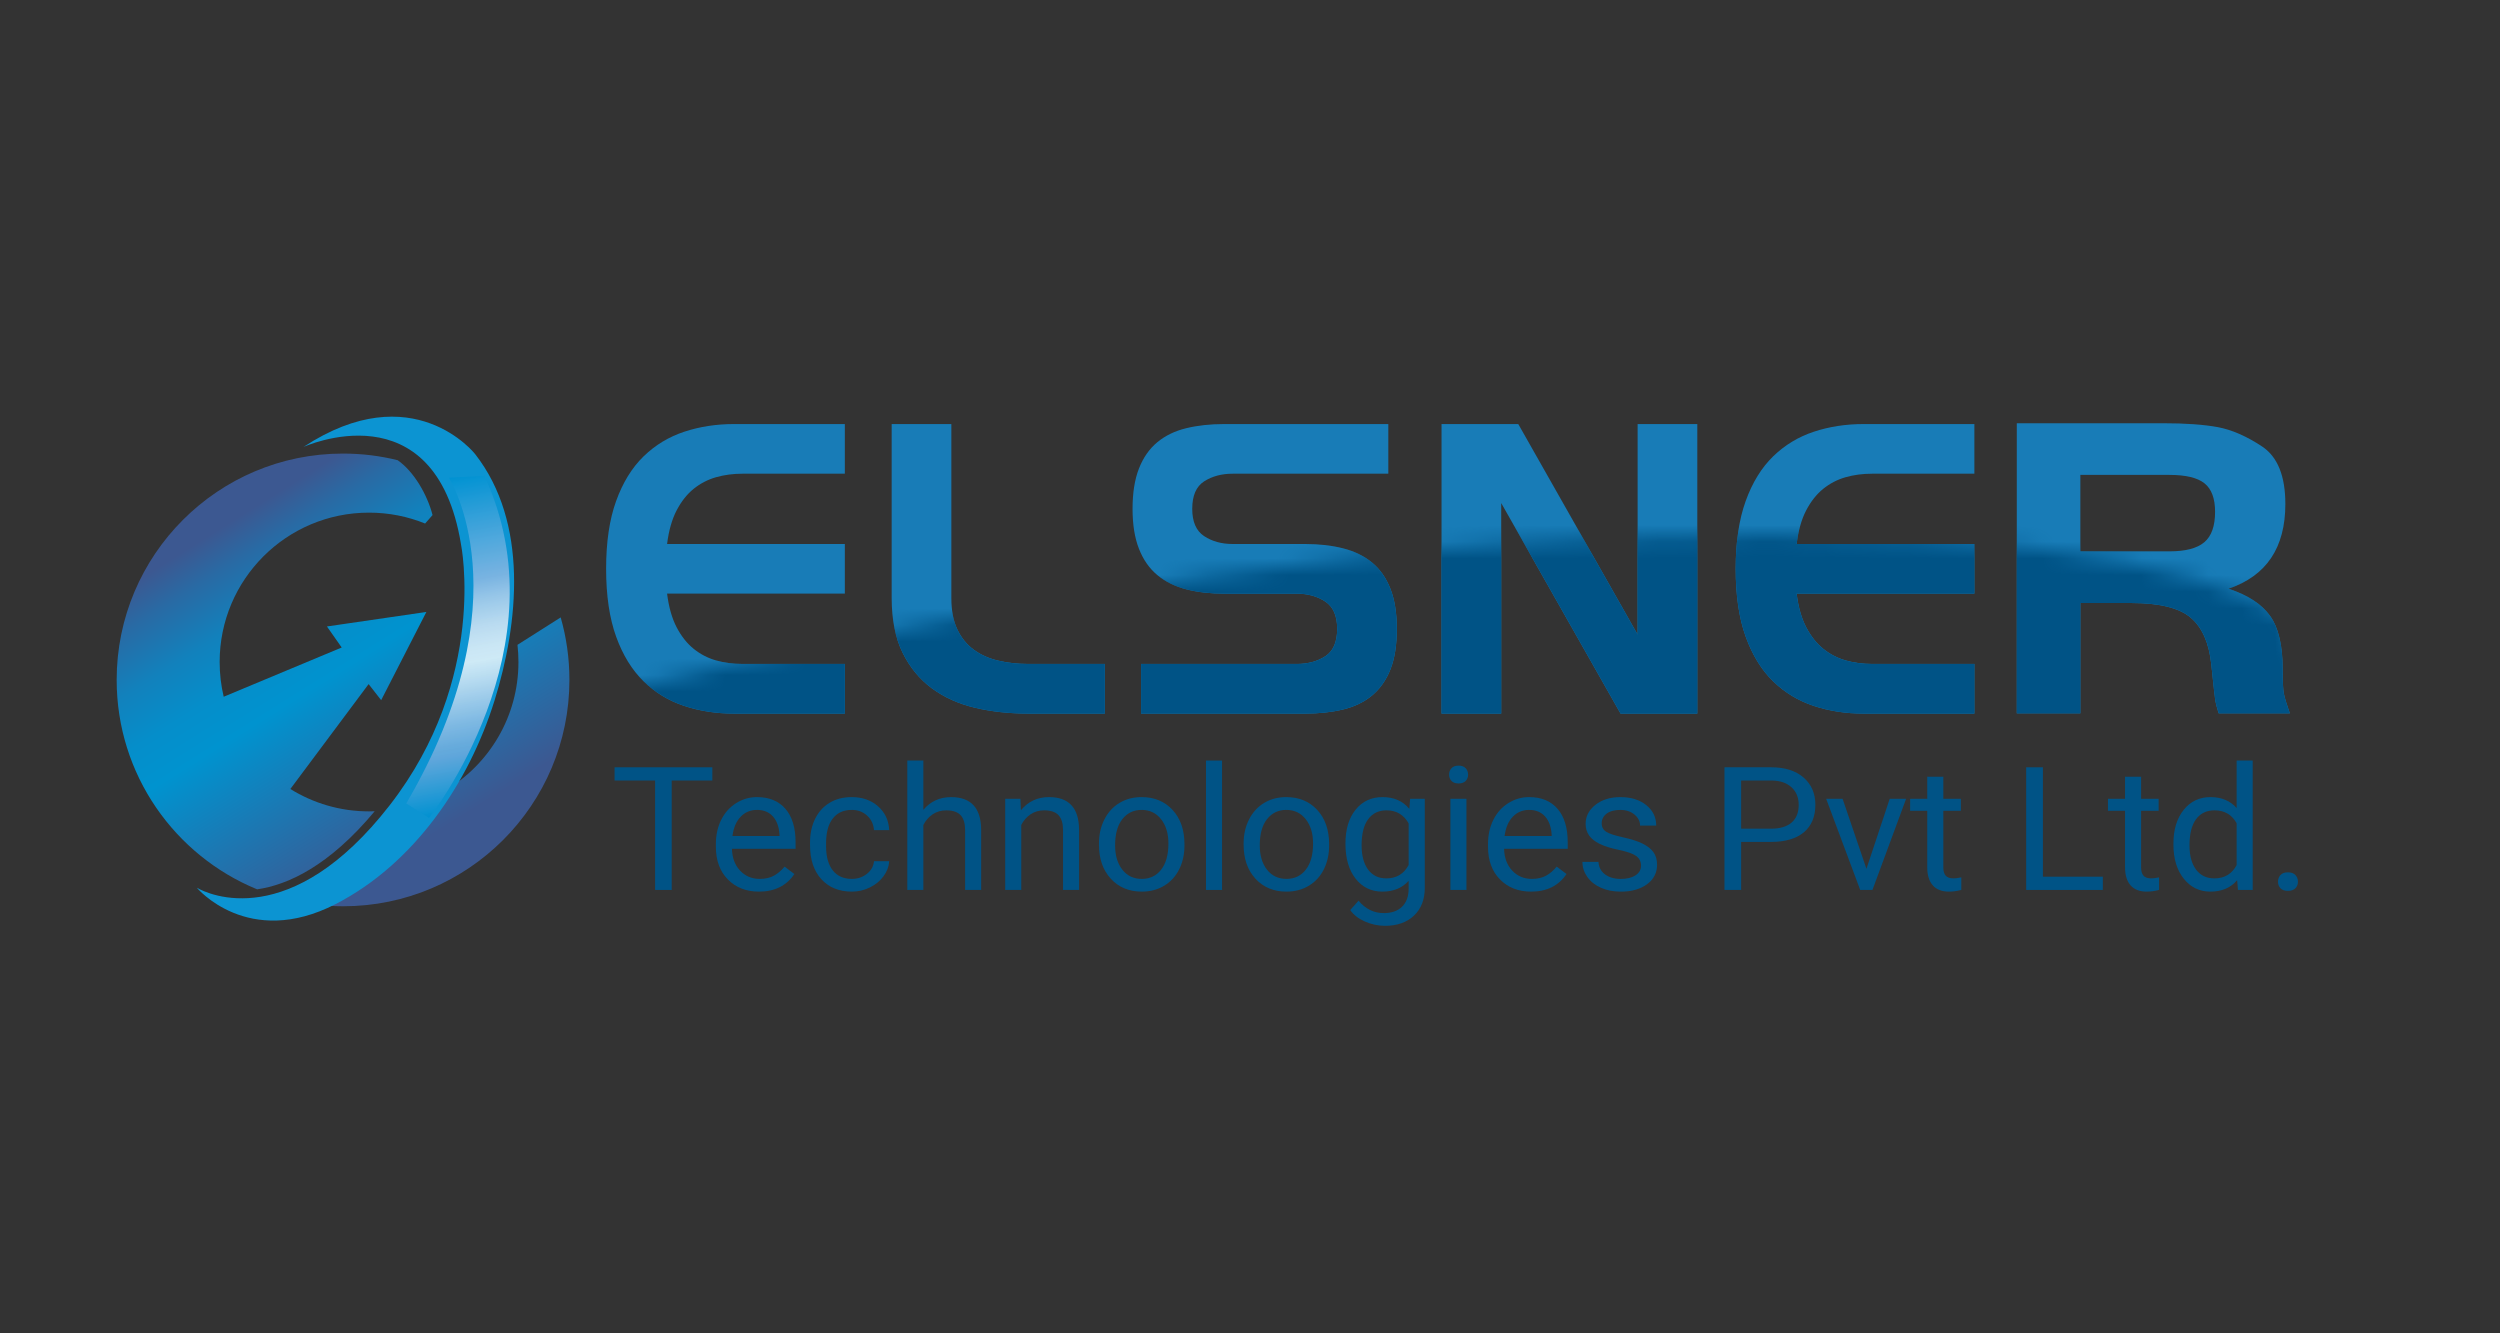 <svg width="150" height="80" viewBox="0 0 150 80" fill="none" xmlns="http://www.w3.org/2000/svg">
<rect x="0" y="0" width="150" height="80" fill="#333333" stroke="none"/>
<g clip-path="url(#clip0_2546_1339)">
<path d="M33.641 37.044L31.049 38.689C31.087 39.028 31.107 39.372 31.107 39.721C31.107 43.023 29.32 45.906 26.662 47.461C24.883 50.255 22.564 52.47 19.916 53.829C19.583 54.001 19.251 54.146 18.922 54.271C19.467 54.337 20.021 54.376 20.584 54.376C28.085 54.376 34.165 48.295 34.165 40.795C34.165 39.494 33.982 38.235 33.641 37.044Z" fill="url(#paint0_linear_2546_1339)"/>
<path d="M15.427 53.36C17.252 53.097 19.725 51.984 22.483 48.674C22.369 48.678 22.256 48.683 22.141 48.683C20.409 48.683 18.791 48.191 17.421 47.34L22.117 41.046L22.87 42.01L25.583 36.717L19.616 37.588L20.502 38.85L13.422 41.805C13.263 41.136 13.179 40.438 13.179 39.72C13.179 34.771 17.191 30.758 22.141 30.758C23.331 30.758 24.468 30.99 25.507 31.412L25.95 30.907L25.954 30.907C25.637 29.676 24.833 28.297 23.878 27.626L23.872 27.616C22.818 27.353 21.716 27.214 20.581 27.214C13.08 27.214 7 33.294 7 40.795C7 46.47 10.483 51.33 15.427 53.36Z" fill="url(#paint1_linear_2546_1339)"/>
<path d="M18.203 26.82C18.203 26.82 26.107 23.197 27.659 32.654C27.659 32.654 29.306 40.698 23.378 48.32C17.45 55.942 12.51 53.683 11.805 53.26C11.805 53.26 14.878 56.945 20.132 54.248C24.841 51.83 28.12 47.008 29.667 42.048C31.126 37.373 31.723 31.356 28.506 27.243C28.506 27.243 24.79 22.491 18.203 26.82Z" fill="#0C94D2"/>
<path d="M26.931 28.663C26.931 28.663 31.582 35.895 24.375 48.207L25.74 49.078C25.74 49.078 33.872 38.852 29.061 28.552L26.931 28.663Z" fill="url(#paint2_linear_2546_1339)"/>
<path d="M41.06 42.357C40.131 42.05 39.317 41.559 38.618 40.88C37.919 40.202 37.369 39.308 36.968 38.2C36.568 37.091 36.367 35.734 36.367 34.13C36.367 32.525 36.567 31.168 36.968 30.059C37.369 28.951 37.919 28.058 38.618 27.379C39.317 26.701 40.131 26.209 41.06 25.902C41.99 25.596 42.983 25.443 44.04 25.443H50.69V28.422H44.552C43.989 28.422 43.46 28.492 42.966 28.632C42.471 28.773 42.024 29.005 41.623 29.327C41.222 29.65 40.882 30.08 40.6 30.618C40.319 31.156 40.127 31.83 40.025 32.64H50.69V35.618H40.025C40.127 36.429 40.319 37.104 40.6 37.641C40.882 38.179 41.222 38.609 41.623 38.931C42.024 39.254 42.471 39.486 42.966 39.627C43.46 39.767 43.989 39.837 44.552 39.837H50.69V42.815H44.04C42.983 42.816 41.99 42.663 41.06 42.357Z" fill="#187CB7"/>
<path d="M53.5 25.443H57.081V35.867C57.081 36.628 57.2 37.261 57.439 37.765C57.678 38.27 58.005 38.675 58.424 38.981C58.841 39.288 59.331 39.507 59.894 39.639C60.457 39.772 61.053 39.837 61.684 39.837H66.288V42.815H61.684C60.559 42.815 59.502 42.7 58.513 42.468C57.524 42.236 56.659 41.847 55.917 41.302C55.175 40.756 54.587 40.04 54.152 39.155C53.718 38.27 53.5 37.174 53.5 35.867V25.443H53.5Z" fill="#187CB7"/>
<path d="M68.465 39.838H77.8C78.465 39.838 79.036 39.685 79.514 39.379C79.991 39.073 80.23 38.522 80.23 37.728C80.23 36.951 79.991 36.405 79.514 36.09C79.036 35.776 78.465 35.619 77.8 35.619H73.452C72.616 35.619 71.857 35.532 71.176 35.358C70.493 35.184 69.914 34.899 69.436 34.502C68.959 34.105 68.593 33.58 68.337 32.926C68.081 32.273 67.953 31.474 67.953 30.531C67.953 29.572 68.081 28.765 68.337 28.111C68.593 27.458 68.959 26.933 69.436 26.535C69.914 26.138 70.494 25.857 71.176 25.692C71.857 25.526 72.616 25.443 73.452 25.443H83.299V28.422H73.963C73.299 28.422 72.727 28.575 72.25 28.881C71.772 29.187 71.534 29.737 71.534 30.531C71.534 31.309 71.772 31.855 72.25 32.169C72.727 32.483 73.298 32.64 73.963 32.64H78.311C79.147 32.64 79.906 32.727 80.588 32.901C81.269 33.075 81.849 33.36 82.327 33.757C82.804 34.154 83.171 34.68 83.427 35.333C83.682 35.987 83.81 36.785 83.81 37.728C83.81 38.705 83.682 39.515 83.427 40.16C83.171 40.806 82.804 41.327 82.327 41.724C81.849 42.121 81.269 42.402 80.588 42.567C79.906 42.733 79.147 42.816 78.311 42.816H68.465V39.838Z" fill="#187CB7"/>
<path d="M86.492 25.443H91.096L98.257 38.075V25.443H101.838V42.816H97.234L90.073 30.184V42.816H86.492V25.443Z" fill="#187CB7"/>
<path d="M108.834 42.357C107.904 42.05 107.09 41.559 106.391 40.88C105.692 40.202 105.142 39.308 104.742 38.2C104.341 37.091 104.141 35.734 104.141 34.13C104.141 32.525 104.341 31.168 104.742 30.059C105.142 28.951 105.692 28.058 106.391 27.379C107.09 26.701 107.904 26.209 108.834 25.902C109.763 25.596 110.756 25.443 111.813 25.443H118.463V28.422H112.325C111.762 28.422 111.233 28.492 110.739 28.632C110.244 28.773 109.797 29.005 109.396 29.327C108.996 29.65 108.655 30.08 108.373 30.618C108.092 31.156 107.9 31.83 107.798 32.64H118.463V35.618H107.798C107.9 36.429 108.092 37.104 108.374 37.641C108.655 38.179 108.996 38.609 109.397 38.931C109.797 39.254 110.245 39.486 110.739 39.627C111.234 39.767 111.762 39.837 112.325 39.837H118.463V42.815H111.814C110.756 42.816 109.763 42.663 108.834 42.357Z" fill="#187CB7"/>
<path d="M124.821 36.181V42.8H121.008V25.394H129.763C131.123 25.394 132.224 25.472 133.066 25.628C133.907 25.785 134.793 26.171 135.724 26.788C136.655 27.405 137.121 28.556 137.121 30.241C137.121 32.864 135.984 34.558 133.71 35.322C134.874 35.706 135.707 36.25 136.208 36.956C136.709 37.662 136.96 38.73 136.96 40.159C136.96 40.874 136.982 41.354 137.027 41.598C137.072 41.842 137.192 42.243 137.39 42.801H133.12C133.012 42.452 132.945 42.199 132.918 42.042C132.892 41.885 132.811 41.161 132.677 39.87C132.542 38.58 132.13 37.642 131.441 37.058C130.752 36.474 129.566 36.181 127.883 36.181H124.821ZM124.821 33.081H130.166C131.132 33.081 131.831 32.898 132.26 32.533C132.69 32.169 132.905 31.561 132.905 30.709C132.905 29.91 132.694 29.341 132.273 29.003C131.853 28.664 131.15 28.494 130.165 28.494H124.821L124.821 33.081Z" fill="#187CB7"/>
<mask id="mask0_2546_1339" style="mask-type:luminance" maskUnits="userSpaceOnUse" x="31" y="32" width="113" height="15">
<path d="M31.125 42.981C31.125 42.981 65.141 33.633 95.492 32.31C127.037 30.934 135.52 35.858 136.925 37.108L138.956 41.697C138.956 41.697 148.392 44.244 138.454 44.676C128.515 45.109 117.974 46.551 103.718 46.455C89.463 46.359 89.262 45.926 76.914 45.686C64.565 45.445 58.14 45.349 51.013 44.676C43.885 44.004 42.178 44.148 38.363 43.042C34.548 41.937 32.038 40.784 31.938 40.303C31.838 39.823 31.125 42.981 31.125 42.981Z" fill="white"/>
</mask>
<g mask="url(#mask0_2546_1339)">
<path d="M41.06 42.357C40.131 42.05 39.317 41.559 38.618 40.88C37.919 40.202 37.369 39.308 36.968 38.2C36.568 37.091 36.367 35.734 36.367 34.13C36.367 32.525 36.567 31.168 36.968 30.059C37.369 28.951 37.919 28.058 38.618 27.379C39.317 26.701 40.131 26.209 41.06 25.902C41.99 25.596 42.983 25.443 44.04 25.443H50.69V28.422H44.552C43.989 28.422 43.46 28.492 42.966 28.632C42.471 28.773 42.024 29.005 41.623 29.327C41.222 29.65 40.882 30.08 40.6 30.618C40.319 31.156 40.127 31.83 40.025 32.64H50.69V35.618H40.025C40.127 36.429 40.319 37.104 40.6 37.641C40.882 38.179 41.222 38.609 41.623 38.931C42.024 39.254 42.471 39.486 42.966 39.627C43.46 39.767 43.989 39.837 44.552 39.837H50.69V42.815H44.04C42.983 42.816 41.99 42.663 41.06 42.357Z" fill="#005386"/>
<path d="M53.5 25.443H57.081V35.867C57.081 36.628 57.2 37.261 57.439 37.765C57.678 38.27 58.005 38.675 58.424 38.981C58.841 39.288 59.331 39.507 59.894 39.639C60.457 39.772 61.053 39.837 61.684 39.837H66.288V42.815H61.684C60.559 42.815 59.502 42.7 58.513 42.468C57.524 42.236 56.659 41.847 55.917 41.302C55.175 40.756 54.587 40.04 54.152 39.155C53.718 38.27 53.5 37.174 53.5 35.867V25.443H53.5Z" fill="#005386"/>
<path d="M68.465 39.838H77.8C78.465 39.838 79.036 39.685 79.514 39.379C79.991 39.073 80.23 38.522 80.23 37.728C80.23 36.951 79.991 36.405 79.514 36.09C79.036 35.776 78.465 35.619 77.8 35.619H73.452C72.616 35.619 71.857 35.532 71.176 35.358C70.493 35.184 69.914 34.899 69.436 34.502C68.959 34.105 68.593 33.58 68.337 32.926C68.081 32.273 67.953 31.474 67.953 30.531C67.953 29.572 68.081 28.765 68.337 28.111C68.593 27.458 68.959 26.933 69.436 26.535C69.914 26.138 70.494 25.857 71.176 25.692C71.857 25.526 72.616 25.443 73.452 25.443H83.299V28.422H73.963C73.299 28.422 72.727 28.575 72.25 28.881C71.772 29.187 71.534 29.737 71.534 30.531C71.534 31.309 71.772 31.855 72.25 32.169C72.727 32.483 73.298 32.64 73.963 32.64H78.311C79.147 32.64 79.906 32.727 80.588 32.901C81.269 33.075 81.849 33.36 82.327 33.757C82.804 34.154 83.171 34.68 83.427 35.333C83.682 35.987 83.81 36.785 83.81 37.728C83.81 38.705 83.682 39.515 83.427 40.16C83.171 40.806 82.804 41.327 82.327 41.724C81.849 42.121 81.269 42.402 80.588 42.567C79.906 42.733 79.147 42.816 78.311 42.816H68.465V39.838Z" fill="#005386"/>
<path d="M86.492 25.443H91.096L98.257 38.075V25.443H101.838V42.816H97.234L90.073 30.184V42.816H86.492V25.443Z" fill="#005386"/>
<path d="M108.834 42.357C107.904 42.05 107.09 41.559 106.391 40.88C105.692 40.202 105.142 39.308 104.742 38.2C104.341 37.091 104.141 35.734 104.141 34.13C104.141 32.525 104.341 31.168 104.742 30.059C105.142 28.951 105.692 28.058 106.391 27.379C107.09 26.701 107.904 26.209 108.834 25.902C109.763 25.596 110.756 25.443 111.813 25.443H118.463V28.422H112.325C111.762 28.422 111.233 28.492 110.739 28.632C110.244 28.773 109.797 29.005 109.396 29.327C108.996 29.65 108.655 30.08 108.373 30.618C108.092 31.156 107.9 31.83 107.798 32.64H118.463V35.618H107.798C107.9 36.429 108.092 37.104 108.374 37.641C108.655 38.179 108.996 38.609 109.397 38.931C109.797 39.254 110.245 39.486 110.739 39.627C111.234 39.767 111.762 39.837 112.325 39.837H118.463V42.815H111.814C110.756 42.816 109.763 42.663 108.834 42.357Z" fill="#005386"/>
<path d="M124.821 36.181V42.8H121.008V25.394H129.763C131.123 25.394 132.224 25.472 133.066 25.628C133.907 25.785 134.793 26.171 135.724 26.788C136.655 27.405 137.121 28.556 137.121 30.241C137.121 32.864 135.984 34.558 133.71 35.322C134.874 35.706 135.707 36.25 136.208 36.956C136.709 37.662 136.96 38.73 136.96 40.159C136.96 40.874 136.982 41.354 137.027 41.598C137.072 41.842 137.192 42.243 137.39 42.801H133.12C133.012 42.452 132.945 42.199 132.918 42.042C132.892 41.885 132.811 41.161 132.677 39.87C132.542 38.58 132.13 37.642 131.441 37.058C130.752 36.474 129.566 36.181 127.883 36.181H124.821ZM124.821 33.081H130.166C131.132 33.081 131.831 32.898 132.26 32.533C132.69 32.169 132.905 31.561 132.905 30.709C132.905 29.91 132.694 29.341 132.273 29.003C131.853 28.664 131.15 28.494 130.165 28.494H124.821L124.821 33.081Z" fill="#005386"/>
</g>
<path d="M42.74 46.831H40.302V53.396H39.307V46.831H36.875V46.037H42.74V46.831Z" fill="#005386"/>
<path d="M45.537 53.497C44.773 53.497 44.151 53.254 43.672 52.767C43.193 52.28 42.953 51.629 42.953 50.813V50.641C42.953 50.099 43.06 49.615 43.273 49.188C43.487 48.762 43.786 48.428 44.169 48.188C44.553 47.947 44.969 47.826 45.417 47.826C46.15 47.826 46.719 48.06 47.125 48.529C47.532 48.997 47.735 49.668 47.735 50.54V50.929H43.917C43.931 51.468 44.093 51.904 44.404 52.236C44.715 52.568 45.109 52.734 45.589 52.734C45.929 52.734 46.217 52.666 46.453 52.532C46.689 52.397 46.896 52.218 47.073 51.996L47.662 52.441C47.19 53.145 46.481 53.497 45.537 53.497ZM45.417 48.594C45.028 48.594 44.701 48.731 44.438 49.006C44.174 49.281 44.011 49.666 43.948 50.161H46.771V50.09C46.743 49.615 46.611 49.247 46.375 48.986C46.139 48.725 45.819 48.594 45.417 48.594Z" fill="#005386"/>
<path d="M51.112 52.734C51.456 52.734 51.756 52.633 52.013 52.431C52.27 52.228 52.412 51.975 52.44 51.672H53.352C53.334 51.986 53.223 52.284 53.018 52.567C52.813 52.85 52.54 53.076 52.198 53.244C51.856 53.413 51.494 53.497 51.112 53.497C50.345 53.497 49.734 53.248 49.281 52.752C48.828 52.254 48.602 51.575 48.602 50.712V50.555C48.602 50.023 48.702 49.549 48.904 49.135C49.105 48.721 49.394 48.399 49.771 48.17C50.148 47.941 50.593 47.826 51.107 47.826C51.739 47.826 52.264 48.01 52.682 48.377C53.101 48.745 53.324 49.221 53.352 49.807H52.44C52.413 49.453 52.274 49.163 52.026 48.936C51.778 48.708 51.471 48.594 51.107 48.594C50.617 48.594 50.238 48.765 49.969 49.107C49.7 49.449 49.565 49.944 49.565 50.591V50.768C49.565 51.398 49.699 51.883 49.966 52.223C50.233 52.563 50.615 52.734 51.112 52.734Z" fill="#005386"/>
<path d="M55.401 48.59C55.828 48.081 56.384 47.827 57.068 47.827C58.259 47.827 58.86 48.479 58.87 49.783V53.397H57.907V49.778C57.903 49.384 57.81 49.092 57.628 48.903C57.446 48.715 57.162 48.621 56.776 48.621C56.464 48.621 56.19 48.701 55.953 48.863C55.717 49.025 55.533 49.237 55.401 49.5V53.397H54.438V45.634H55.401V48.59H55.401Z" fill="#005386"/>
<path d="M61.224 47.927L61.255 48.614C61.686 48.089 62.249 47.826 62.943 47.826C64.134 47.826 64.735 48.478 64.745 49.782V53.396H63.782V49.777C63.778 49.383 63.685 49.092 63.503 48.903C63.321 48.714 63.037 48.62 62.651 48.62C62.339 48.62 62.065 48.7 61.828 48.862C61.592 49.024 61.408 49.236 61.276 49.499V53.396H60.312V47.928L61.224 47.927Z" fill="#005386"/>
<path d="M65.938 50.611C65.938 50.075 66.046 49.593 66.263 49.166C66.48 48.738 66.782 48.407 67.169 48.175C67.556 47.943 67.998 47.826 68.495 47.826C69.262 47.826 69.883 48.084 70.357 48.599C70.831 49.115 71.068 49.8 71.068 50.656V50.722C71.068 51.254 70.963 51.732 70.753 52.155C70.543 52.578 70.243 52.907 69.852 53.143C69.461 53.379 69.012 53.497 68.505 53.497C67.742 53.497 67.123 53.239 66.649 52.724C66.174 52.208 65.938 51.526 65.938 50.676V50.611ZM66.906 50.722C66.906 51.329 67.052 51.816 67.342 52.183C67.631 52.55 68.019 52.734 68.506 52.734C68.995 52.734 69.384 52.547 69.672 52.175C69.961 51.803 70.105 51.282 70.105 50.611C70.105 50.011 69.958 49.525 69.665 49.153C69.371 48.781 68.981 48.594 68.496 48.594C68.02 48.594 67.636 48.778 67.344 49.145C67.052 49.513 66.906 50.038 66.906 50.722Z" fill="#005386"/>
<path d="M73.323 53.396H72.359V45.633H73.323V53.396Z" fill="#005386"/>
<path d="M74.617 50.611C74.617 50.075 74.726 49.593 74.943 49.166C75.16 48.738 75.462 48.407 75.849 48.175C76.236 47.943 76.678 47.826 77.175 47.826C77.942 47.826 78.563 48.084 79.037 48.599C79.511 49.115 79.748 49.8 79.748 50.656V50.722C79.748 51.254 79.643 51.732 79.433 52.155C79.223 52.578 78.922 52.907 78.532 53.143C78.141 53.379 77.692 53.497 77.185 53.497C76.421 53.497 75.802 53.239 75.329 52.724C74.854 52.208 74.617 51.526 74.617 50.676V50.611H74.617ZM75.586 50.722C75.586 51.329 75.731 51.816 76.021 52.183C76.311 52.55 76.699 52.734 77.185 52.734C77.675 52.734 78.064 52.547 78.352 52.175C78.64 51.803 78.784 51.282 78.784 50.611C78.784 50.011 78.638 49.525 78.344 49.153C78.051 48.781 77.661 48.594 77.175 48.594C76.699 48.594 76.316 48.778 76.024 49.145C75.732 49.513 75.586 50.038 75.586 50.722Z" fill="#005386"/>
<path d="M80.727 50.616C80.727 49.763 80.93 49.085 81.336 48.581C81.742 48.078 82.28 47.826 82.951 47.826C83.638 47.826 84.175 48.062 84.56 48.534L84.607 47.927H85.487V53.264C85.487 53.972 85.271 54.529 84.839 54.937C84.406 55.345 83.826 55.549 83.096 55.549C82.69 55.549 82.293 55.464 81.904 55.296C81.515 55.127 81.218 54.897 81.013 54.603L81.513 54.042C81.926 54.538 82.431 54.786 83.028 54.786C83.497 54.786 83.863 54.657 84.125 54.401C84.387 54.145 84.518 53.785 84.518 53.32V52.85C84.133 53.281 83.607 53.497 82.94 53.497C82.28 53.497 81.746 53.239 81.338 52.724C80.931 52.208 80.727 51.506 80.727 50.616ZM81.696 50.722C81.696 51.339 81.826 51.823 82.086 52.175C82.347 52.527 82.711 52.703 83.18 52.703C83.788 52.703 84.234 52.435 84.519 51.9V49.403C84.223 48.881 83.781 48.62 83.19 48.62C82.722 48.62 82.355 48.796 82.091 49.15C81.827 49.504 81.696 50.028 81.696 50.722Z" fill="#005386"/>
<path d="M86.945 46.477C86.945 46.326 86.993 46.198 87.089 46.093C87.184 45.989 87.326 45.937 87.513 45.937C87.701 45.937 87.843 45.989 87.94 46.093C88.037 46.198 88.086 46.326 88.086 46.477C88.086 46.629 88.037 46.755 87.94 46.856C87.843 46.957 87.701 47.008 87.513 47.008C87.326 47.008 87.184 46.957 87.089 46.856C86.993 46.755 86.945 46.629 86.945 46.477ZM87.987 53.396H87.024V47.928H87.987V53.396Z" fill="#005386"/>
<path d="M91.865 53.497C91.101 53.497 90.479 53.254 90 52.767C89.521 52.28 89.281 51.629 89.281 50.813V50.641C89.281 50.099 89.388 49.615 89.602 49.188C89.815 48.762 90.114 48.428 90.497 48.188C90.881 47.947 91.297 47.826 91.745 47.826C92.478 47.826 93.047 48.06 93.453 48.529C93.86 48.997 94.063 49.668 94.063 50.54V50.929H90.245C90.259 51.468 90.421 51.904 90.732 52.236C91.043 52.568 91.438 52.734 91.917 52.734C92.257 52.734 92.545 52.666 92.781 52.532C93.017 52.397 93.224 52.218 93.401 51.996L93.99 52.441C93.518 53.145 92.809 53.497 91.865 53.497ZM91.745 48.594C91.356 48.594 91.029 48.731 90.766 49.006C90.502 49.281 90.339 49.666 90.276 50.161H93.099V50.09C93.071 49.615 92.939 49.247 92.703 48.986C92.467 48.725 92.148 48.594 91.745 48.594Z" fill="#005386"/>
<path d="M98.461 51.946C98.461 51.693 98.363 51.497 98.167 51.357C97.971 51.218 97.629 51.097 97.141 50.996C96.653 50.895 96.266 50.773 95.98 50.632C95.693 50.49 95.481 50.322 95.344 50.126C95.207 49.931 95.138 49.699 95.138 49.429C95.138 48.981 95.333 48.602 95.724 48.292C96.115 47.982 96.614 47.827 97.222 47.827C97.86 47.827 98.379 47.987 98.776 48.307C99.174 48.627 99.373 49.037 99.373 49.535H98.404C98.404 49.279 98.292 49.059 98.068 48.873C97.844 48.688 97.562 48.595 97.222 48.595C96.871 48.595 96.597 48.669 96.398 48.818C96.201 48.966 96.102 49.16 96.102 49.399C96.102 49.625 96.194 49.795 96.378 49.91C96.561 50.024 96.894 50.134 97.375 50.238C97.856 50.343 98.246 50.467 98.544 50.612C98.843 50.757 99.064 50.931 99.209 51.135C99.353 51.339 99.425 51.587 99.425 51.881C99.425 52.369 99.223 52.761 98.82 53.056C98.417 53.351 97.895 53.498 97.252 53.498C96.801 53.498 96.402 53.421 96.055 53.265C95.707 53.111 95.436 52.894 95.24 52.616C95.043 52.338 94.945 52.037 94.945 51.714H95.909C95.926 52.027 96.055 52.276 96.297 52.459C96.538 52.643 96.857 52.735 97.253 52.735C97.617 52.735 97.91 52.663 98.13 52.52C98.351 52.376 98.461 52.185 98.461 51.946Z" fill="#005386"/>
<path d="M104.469 50.515V53.396H103.469V46.037H106.266C107.096 46.037 107.746 46.243 108.217 46.654C108.687 47.065 108.922 47.609 108.922 48.286C108.922 49 108.692 49.551 108.232 49.937C107.772 50.322 107.113 50.515 106.255 50.515H104.469ZM104.469 49.721H106.266C106.8 49.721 107.21 49.599 107.495 49.355C107.78 49.11 107.922 48.756 107.922 48.294C107.922 47.855 107.78 47.504 107.495 47.241C107.21 46.977 106.819 46.841 106.323 46.831H104.469V49.721Z" fill="#005386"/>
<path d="M111.987 52.128L113.383 47.928H114.367L112.347 53.396H111.612L109.57 47.928H110.555L111.987 52.128Z" fill="#005386"/>
<path d="M116.599 46.603V47.927H117.651V48.65H116.599V52.045C116.599 52.265 116.646 52.429 116.74 52.539C116.834 52.648 116.993 52.703 117.219 52.703C117.33 52.703 117.483 52.683 117.678 52.642V53.396C117.424 53.463 117.177 53.497 116.938 53.497C116.507 53.497 116.182 53.37 115.964 53.118C115.745 52.865 115.635 52.506 115.635 52.041V48.65H114.609V47.927H115.635V46.602L116.599 46.603Z" fill="#005386"/>
<path d="M122.575 52.602H126.17V53.396H121.57V46.037H122.575V52.602Z" fill="#005386"/>
<path d="M128.466 46.603V47.927H129.518V48.65H128.466V52.045C128.466 52.265 128.513 52.429 128.607 52.539C128.7 52.648 128.86 52.703 129.086 52.703C129.197 52.703 129.35 52.683 129.544 52.642V53.396C129.291 53.463 129.044 53.497 128.804 53.497C128.374 53.497 128.049 53.37 127.831 53.118C127.612 52.865 127.503 52.506 127.503 52.041V48.65H126.477V47.927H127.503V46.602L128.466 46.603Z" fill="#005386"/>
<path d="M130.406 50.616C130.406 49.777 130.611 49.102 131.021 48.592C131.43 48.081 131.967 47.826 132.63 47.826C133.29 47.826 133.813 48.045 134.198 48.483V45.633H135.162V53.396H134.276L134.229 52.81C133.844 53.268 133.307 53.497 132.62 53.497C131.967 53.497 131.435 53.237 131.023 52.718C130.612 52.2 130.406 51.523 130.406 50.687V50.616ZM131.37 50.722C131.37 51.342 131.502 51.828 131.765 52.178C132.029 52.529 132.394 52.703 132.859 52.703C133.47 52.703 133.917 52.437 134.198 51.905V49.393C133.91 48.877 133.467 48.62 132.869 48.62C132.397 48.62 132.029 48.796 131.765 49.15C131.502 49.505 131.37 50.028 131.37 50.722Z" fill="#005386"/>
<path d="M136.68 52.906C136.68 52.744 136.729 52.609 136.828 52.502C136.927 52.394 137.075 52.34 137.273 52.34C137.471 52.34 137.621 52.394 137.724 52.502C137.826 52.609 137.877 52.744 137.877 52.906C137.877 53.061 137.826 53.191 137.724 53.295C137.621 53.4 137.471 53.452 137.273 53.452C137.075 53.452 136.927 53.4 136.828 53.295C136.729 53.191 136.68 53.061 136.68 52.906Z" fill="#005386"/>
</g>
<defs>
<linearGradient id="paint0_linear_2546_1339" x1="28.186" y1="48.7" x2="16.33" y2="29.756" gradientUnits="userSpaceOnUse">
<stop stop-color="#3C5891"/>
<stop offset="0.505" stop-color="#0093CF"/>
<stop offset="0.622" stop-color="#058ECA"/>
<stop offset="0.758" stop-color="#1281BC"/>
<stop offset="0.905" stop-color="#296AA4"/>
<stop offset="1" stop-color="#3C5891"/>
</linearGradient>
<linearGradient id="paint1_linear_2546_1339" x1="24.802" y1="50.816" x2="12.946" y2="31.871" gradientUnits="userSpaceOnUse">
<stop stop-color="#3C5891"/>
<stop offset="0.505" stop-color="#0093CF"/>
<stop offset="0.622" stop-color="#058ECA"/>
<stop offset="0.758" stop-color="#1281BC"/>
<stop offset="0.905" stop-color="#296AA4"/>
<stop offset="1" stop-color="#3C5891"/>
</linearGradient>
<linearGradient id="paint2_linear_2546_1339" x1="28.79" y1="48.54" x2="25.335" y2="28.945" gradientUnits="userSpaceOnUse">
<stop stop-color="#0091D1"/>
<stop offset="0.172" stop-color="#62A7DB" stop-opacity="0.976"/>
<stop offset="0.205" stop-color="#6CADDD" stop-opacity="0.955"/>
<stop offset="0.262" stop-color="#88BCE4" stop-opacity="0.917"/>
<stop offset="0.336" stop-color="#B5D5EE" stop-opacity="0.869"/>
<stop offset="0.424" stop-color="#F2F8FC" stop-opacity="0.811"/>
<stop offset="0.441" stop-color="white" stop-opacity="0.8"/>
<stop offset="0.477" stop-color="#F3F8FC" stop-opacity="0.823"/>
<stop offset="0.542" stop-color="#D4E6F5" stop-opacity="0.864"/>
<stop offset="0.627" stop-color="#A2CAEA" stop-opacity="0.917"/>
<stop offset="0.683" stop-color="#7EB5E2" stop-opacity="0.952"/>
<stop offset="0.891" stop-color="#2C9ED8" stop-opacity="0.984"/>
<stop offset="1" stop-color="#0092D2"/>
</linearGradient>
<clipPath id="clip0_2546_1339">
<rect width="136" height="30.549" fill="white" transform="translate(7 25)"/>
</clipPath>
</defs>
</svg>
